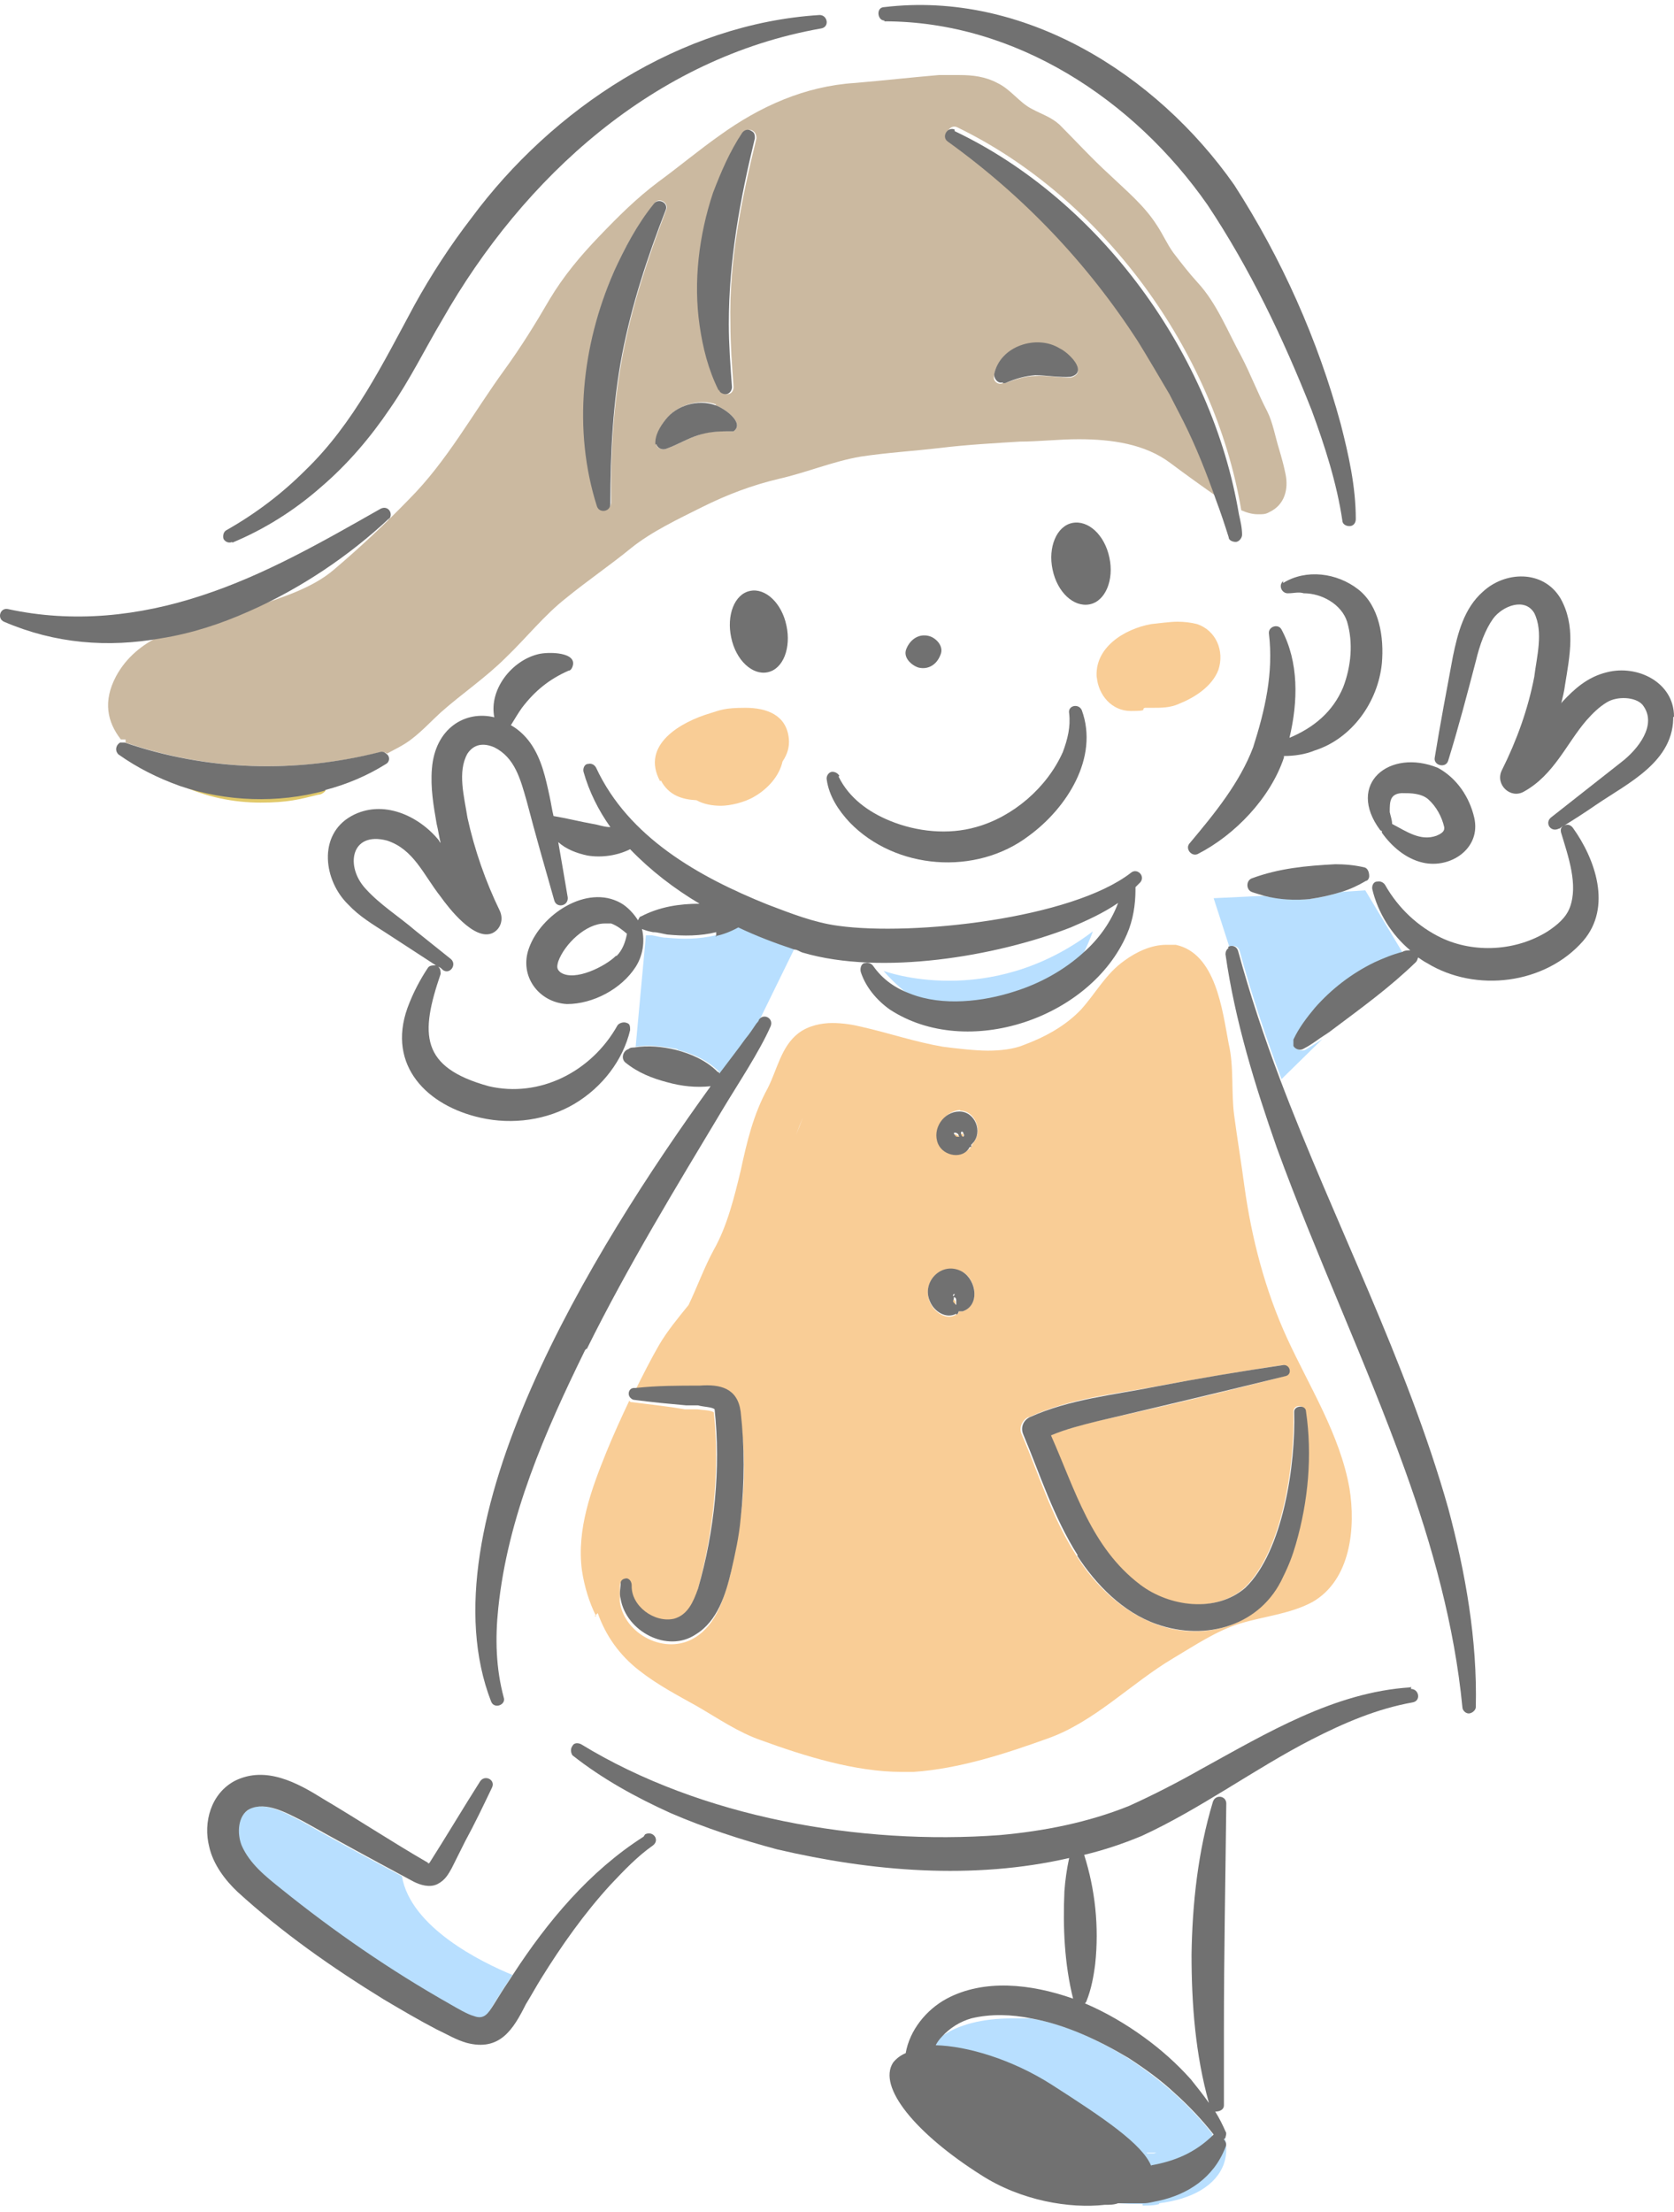 <?xml version="1.0" encoding="UTF-8"?>
<svg id="_レイヤー_1" xmlns="http://www.w3.org/2000/svg" xmlns:xlink="http://www.w3.org/1999/xlink" version="1.1" viewBox="0 0 212 280">
  <!-- Generator: Adobe Illustrator 29.0.0, SVG Export Plug-In . SVG Version: 2.1.0 Build 186)  -->
  <defs>
    <style>
      .st0 {
        fill: none;
      }

      .st1 {
        fill: #e0c869;
      }

      .st2 {
        fill: #717171;
      }

      .st3 {
        fill: #b8dfff;
      }

      .st4 {
        fill: #f9cd96;
      }

      .st5 {
        fill: #f9c88a;
      }

      .st6 {
        fill: #cbb9a0;
      }

      .st7 {
        clip-path: url(#clippath);
      }
    </style>
    <clipPath id="clippath">
      <rect class="st0" width="212" height="280"/>
    </clipPath>
  </defs>
  <g class="st7">
    <g>
      <path class="st0" d="M77.3,117h-.8c-2.4,0-5.1,2.5-5.9,4.7-.2.7-.2,1,.3,1.4,1.7,1.2,5.7-.7,7-2.1.7-.7,1.2-1.7,1.3-2.8-.6-.5-1.2-1-2-1.2h0Z"/>
      <path class="st0" d="M130.6,255.6c-2.5-.5-5.1-.5-7.6,0-1.4.4-2.7,1.2-3.7,2.3,2-1.6,5.3-2.4,9.1-2.4h2.3,0Z"/>
      <path class="st0" d="M100.8,143.7c.3-.8.6-1.5.9-2.3-.4.8-.7,1.5-.9,2.3Z"/>
      <path class="st0" d="M176.4,104.3c1.9.9,3.6,2.2,5.6,1.5.5-.2.8-.4,1-.9h0v-.2c-.3-1.3-1.1-2.6-2-3.5-.8-.7-2.2-.9-3.3-.8-1.4,0-1.6,1.1-1.5,2.4,0,.5.2,1,.3,1.5h0Z"/>
      <path class="st3" d="M31.5,229.1c-1.5.8-1.6,3.1-1,4.6,1,2.3,3.1,3.9,5,5.5,6.8,5.5,13.9,10.4,21.4,14.6.7.4,2.2,1.3,3,1.5,1.3.5,1.9-.3,2.5-1.4l1-1.6c.5-.8,1-1.5,1.5-2.3-3.9-1.6-12.9-6-14-12.5-4.3-2.3-8.6-4.6-12.8-7-2-1-4.5-2.5-6.7-1.5h0Z"/>
      <path class="st3" d="M163.9,132.6c0-.3,0-.6,0-.8.7-1.5,1.6-2.8,2.7-4,2.1-2.4,4.7-4.4,7.6-5.8,1.1-.5,2.3-1,3.5-1.3l-4.8-8-3,.2c-1.3.4-2.6.7-4,.9-2,.2-4,0-5.9-.4l-6.3.3,2,6.2c.4-.3,1.1-.2,1.3.5,1.5,5.5,3.3,10.9,5.3,16.2l5.2-5.1c-.7.5-1.4.9-2.2,1.4-.4.2-1,0-1.2-.4h-.2Z"/>
      <path class="st3" d="M85.8,132.9c2,.5,3.8,1.3,5.3,2.8,0,0,0,.2.2.2,1.1-1.6,2.2-3,3.3-4.4.4-.6.9-1.2,1.3-1.8l4.7-9.6c-2.4-.8-4.8-1.8-7.1-2.8-1,.5-1.9.9-2.9,1.1-2.1.5-4.1.5-6.2.3-.6,0-1.2-.2-1.8-.3h-.8l-1.3,14.1c1.8-.3,3.5,0,5.3.3Z"/>
      <path class="st3" d="M154.8,270.4c.3.2.4.6.2,1-1.6,3.9-4.8,5.9-8.5,6.8.2.2.3.5.3.7s0,0,0,0c4.1-.5,7.2-2.2,8.2-5,.4-1.2.4-2.4,0-3.8,0,0,0,.2-.2.2h0Z"/>
      <path class="st3" d="M144.9,278.5c-1.1,0-2.2.2-3.3,0-.5,0-1.1.2-1.7.2,1.4.2,2.8.3,4.1.3s.6,0,.8,0v-.2c0-.2,0-.3,0-.5h0Z"/>
      <path class="st3" d="M153.6,270.2c-1.5-1.9-3.2-3.7-5-5.3-1.8-1.6-3.8-3.1-5.8-4.4-3.6-2.2-7.9-4.3-12.3-5h-2.3c-3.8,0-7,.8-9.1,2.4-.3.4-.6.7-.8,1.1,4.1,0,9.8,1.8,14.7,5,6.3,4.1,11.5,7.5,12.6,10.3,2.9-.4,5.6-1.5,7.9-3.8h0c0,0,0-.3,0-.3ZM145.9,272.8c-.3,0-.5,0-.7-.3.4,0,.9,0,1.3,0-.2,0-.4.2-.6.2h0Z"/>
      <path class="st3" d="M146.5,278.2c-.6,0-1.2.2-1.8.3,0,0,0,.3,0,.5v.2c.7,0,1.5,0,2.1-.2h0c0-.3,0-.6-.3-.7h0Z"/>
      <path class="st3" d="M145.9,272.8c.2,0,.4,0,.6-.2-.4,0-.9,0-1.3,0,.2.2.4.3.7.3h0Z"/>
      <path class="st3" d="M128.4,125.7c3.3-1.1,6.4-2.7,8.8-5,.8-1.6,1.2-2.8,1.2-2.8-13.2,10-26.5,5-26.5,5,0,0,1.2,1.5,3.3,3.1,4.1,1.5,9.3.9,13.2-.3h0Z"/>
      <path class="st6" d="M15.9,94c10.5,3.6,21.5,3.9,32.3,1.2.3,0,.6,0,.8.2,1.1-.6,2.2-1.1,3.2-1.9,1.3-1,2.4-2.2,3.6-3.3,2.7-2.4,5.7-4.4,8.3-7,2.6-2.5,4.8-5.3,7.6-7.5,2.7-2.2,5.5-4.1,8.2-6.3,2.6-2.1,6-3.7,9-5.2,3.2-1.6,6.4-2.8,9.8-3.6,3.5-.8,6.8-2.2,10.3-2.8,3.3-.5,6.7-.7,10.1-1.1,3.3-.4,6.8-.6,10.1-.8,2.3,0,4.9-.3,7.4-.3,4.2,0,8.4.6,11.6,3,2,1.5,4.1,3,6.1,4.4-1.2-3.4-2.6-6.7-4.1-9.9-.6-1.2-1.2-2.3-1.8-3.5-.9-1.7-2.9-5.1-4-6.7-6.4-9.9-14.5-18.4-24.1-25.3-.8-.6,0-1.9.9-1.5,18.4,8.9,32.6,28.3,36,48.5.7.3,1.4.5,2.1.5s1,0,1.5-.3c1.9-.9,2.4-2.9,2-4.8-.2-1-.5-2.1-.8-3.1-.5-1.6-.8-3.4-1.5-4.8-1.2-2.3-2.1-4.7-3.3-7-1.7-3.1-3.1-6.7-5.5-9.3-1.1-1.2-2.1-2.5-3.1-3.8-.8-1.1-1.3-2.3-2.1-3.5-1.6-2.5-3.8-4.3-6-6.4-2.2-2-4.2-4.2-6.3-6.3-1.1-1-2.2-1.3-3.5-2-1.6-.8-2.7-2.5-4.4-3.3-1.5-.8-3.1-1-4.8-1s-1.7,0-2.6,0c-3.5.3-7.1.7-10.6,1-6.4.4-12.1,3-17.1,6.6-2.7,1.9-5.2,4-7.8,5.9-2.8,2.1-5.1,4.4-7.5,6.9s-4.5,5-6.3,8c-1.8,3.1-3.6,6-5.7,8.9-4,5.5-7.3,11.6-12.1,16.4-3,3.1-6.2,6.1-9.5,8.9-2.8,2.4-6.6,3.5-10,4.7-.3,0-.6.2-.9.3-3.6,1.6-7.3,2.7-11.1,3.4-2.3,1.1-4.3,2.7-5.6,5.1-1.7,3.2-1.1,5.8.6,8,.2,0,.4,0,.6,0h0ZM125.9,47.5c.6-3.6,5.3-5.1,8.3-3.3,1.1.5,3.7,3,1.4,3.6-1.5,0-3.1-.3-4.5-.2-1.3,0-2.4.4-3.8.9h-.3c-.6.3-1.3-.3-1.1-.9h0ZM90.5,24.4c.9-2.7,2.1-5.3,3.7-7.6.3-.4.8-.5,1.2-.2.3.2.4.6.4.9-1.9,7.8-3.5,15.5-3.3,23.5,0,2.6.2,5.3.4,8,0,.5-.3.9-.8.9s-.7-.2-.8-.5c-1.2-2.6-2-5.4-2.4-8.2-.8-5.7,0-11.5,1.7-16.8h0ZM90.6,51.3c1,.3,3.8,2.2,2.3,3.3-.2,0-.5,0-.7,0-1.4,0-2.6,0-3.8.5-1.3.4-2.6,1.2-4,1.7-.5.2-1.2,0-1.3-.6,0-1.2.6-2.3,1.3-3.2,1.4-1.7,4.1-2.6,6.3-1.8h0ZM77.8,34.4c1.3-3.1,3-6,5.1-8.7.6-.8,1.8,0,1.5.8-2.3,6-4.3,12-5.5,18.2-1.2,6.3-1.6,12.5-1.5,18.9,0,1-1.4,1.2-1.7.3-3.1-9.7-1.9-20.4,2.1-29.6Z"/>
      <path class="st1" d="M22.9,99.4c3.2,1.5,6.7,2.2,10.1,2.2s4.9-.4,7.3-1c.4,0,.8-.3,1-.6-6,1.6-12.5,1.4-18.3-.6h0Z"/>
      <path class="st5" d="M120.7,164.3v.2c0,0,0,.3,0,.5l.3.3v-.4c0-.3-.2-.4-.3-.4h0v-.2Z"/>
      <path class="st5" d="M121.2,144h.3c0-.2-.7-.6-.6-.3,0,0,.2.3.4.4h0Z"/>
      <path class="st4" d="M75.7,204.2c1,2.8,2.7,5.3,5.3,7.3,2.3,1.8,4.8,3.1,7.3,4.5,2.6,1.5,5.2,3.3,8.1,4.3,5.5,2,11.9,4,17.8,4s1,0,1.5,0c5.8-.4,11.6-2.3,16.9-4.2,6-2.1,10.6-7,16-10.2,2.7-1.6,5.5-3.5,8.5-4.4s6.3-1.2,9.1-2.7c4.9-2.8,5.5-9.5,4.7-14.4-1.2-6.8-5.1-12.9-7.9-19-2.8-6.1-4.5-12.7-5.4-19.2-.4-3-.9-6-1.3-9-.4-3,0-6.1-.7-9.1-.8-4.2-1.6-11.4-6.7-12.5-.4,0-.8,0-1.2,0-1.9,0-3.8.9-5.3,2-2.4,1.7-3.6,4.1-5.5,6.2-2,2.1-4.6,3.5-7.3,4.5-1.2.5-2.9.7-4.5.7s-4.2-.3-5.7-.5c-3.5-.6-6.7-1.7-10.2-2.5-1.2-.3-2.5-.5-3.8-.5s-3,.3-4.3,1.3c-2.2,1.7-2.7,4.7-3.9,7-1.8,3.3-2.6,6.7-3.4,10.4-.8,3.3-1.7,7-3.4,10-1.2,2.2-2.1,4.7-3.2,7-1.3,1.6-2.7,3.3-3.7,5-1.1,1.9-2.1,3.9-3.1,5.9,2.7-.2,5.4-.2,8.1-.3,2.6-.2,4.8.3,5.2,3.3.7,4.5.7,9.1,0,13.5-.3,2.3-.7,4.5-1.2,6.7-.8,2.9-1.7,6.3-4.5,8-3.7,2.3-8.9-.4-9.5-4.5,0-.6,0-1.3,0-2s.4-.7.8-.6c.4,0,.7.5.6.9,0,2.6,2.9,4.8,5.4,4.2,1.7-.6,2.5-2.1,3-3.8,2-7.3,2.9-15.2,2.1-22.7-.3-.3-1.5-.3-2.1-.4h-1.6c-2.2-.4-4.4-.6-6.6-.9-.2,0-.3,0-.4-.2-1,2.1-2,4.3-2.9,6.5-1.9,4.7-3.8,9.8-3.1,15,.3,2,.9,4,1.8,5.8h-.2ZM130.3,179.4c5.2-2.4,10.7-2.9,16.1-3.9,5.4-1,10.8-1.9,16-2.7.9,0,1.2,1.2.3,1.4-7.6,2-16,4-23.8,5.7-2.1.5-4.1,1.1-5.9,1.8,3.1,7.1,5.2,14.2,11.3,18.9,3.7,2.9,9.7,3.6,13.3.4,4.8-4.6,6.4-15.7,6.2-22.3,0-.9,1.3-1,1.5,0,.8,5.6.4,11.4-1.3,16.8-.4,1.4-.9,2.8-1.6,4.1-2.8,6.2-9.9,8.3-16,6-4.3-1.6-7.8-5-10.1-8.7-3.2-5-4.8-10.5-6.9-15.3-.4-.8,0-1.8.8-2.2h0ZM121.6,140.6c1.9,0,2.9,2.6,1.7,4,0,0,0,.2-.2.2v.2c-.9,1.6-3.4,1.2-4-.4-.9-1.8.6-4.1,2.7-4.1h-.2ZM121.9,161c1.8,1,2.2,4.3,0,5h-.5c0,.2,0,.3-.3.4-1.2.8-2.8-.3-3.3-1.5-1.2-2.6,1.5-5.4,4.1-3.8h0ZM101.7,141.4c-.3.8-.6,1.6-.9,2.3.3-.8.6-1.6.9-2.3Z"/>
      <path class="st5" d="M120.9,163.8s0,0-.2.3c0,0,.2-.3.2-.3Z"/>
      <path class="st5" d="M120.5,164.1h0c-.2,0-.3,0-.2,0h.2Z"/>
      <path class="st5" d="M122,144h0s0-.2,0-.4c-.2-.2-.3,0-.3,0,0,.2,0,.4.3.5h0Z"/>
      <path class="st2" d="M97.2,85.1c2-.4,3-3.1,2.4-5.9-.6-2.9-2.7-4.8-4.6-4.4-2,.4-3,3.1-2.4,5.9.6,2.9,2.7,4.8,4.6,4.4Z"/>
      <path class="st2" d="M135.8,66.2c-2,.4-3.1,3.1-2.5,5.9.6,2.9,2.7,4.8,4.7,4.4,2-.4,3.1-3.1,2.5-5.9-.6-2.9-2.7-4.8-4.7-4.4Z"/>
      <path class="st2" d="M119.1,82.9c.5-1.1-.6-2.2-1.5-2.4-1.2-.3-2.3.4-2.8,1.6-.5,1.1.6,2.1,1.5,2.4,1.2.3,2.3-.3,2.8-1.6Z"/>
      <path class="st2" d="M162.6,73.5c-.8.5-.3,1.7.6,1.6.6,0,1.3-.2,1.9,0,2.3,0,4.8,1.4,5.5,3.6.8,2.7.5,5.7-.5,8.3-1.3,3.1-3.7,5.1-6.8,6.4,1.1-4.6,1.2-9.6-1-13.7-.4-.8-1.7-.4-1.6.5.6,5-.5,9.7-2,14.4-1.7,4.5-4.9,8.4-8,12.1-.7.7.2,1.8,1,1.4,4.7-2.4,9.2-7.1,10.9-12.2v-.2c1.3,0,2.7-.2,3.9-.7,4.7-1.5,8-6.1,8.5-11,.3-3.3-.3-7.3-3-9.4-2.7-2.1-6.6-2.6-9.5-.8v-.2Z"/>
      <path class="st2" d="M106.3,98.2c-.2-.3-.5-.5-.9-.5s-.8.5-.7,1c.3,2.1,1.5,3.9,2.9,5.4,5.8,6,16,6.8,22.7,1.7,4.8-3.5,8.9-9.9,6.7-15.9-.4-.9-1.8-.6-1.6.4.2,1.7-.2,3.3-.8,4.9-2,4.5-6.3,8.2-11,9.5-3.5,1-7.5.6-10.9-.8-2.7-1.1-5.2-2.9-6.5-5.6h0Z"/>
      <path class="st2" d="M112,2.7c16.6,0,31.6,9.9,40.9,23.2,5.4,8.1,9.6,16.9,13.2,26,1.7,4.6,3.2,9.3,3.9,14,0,.4.4.7.9.7s.8-.4.8-.9c0-4.1-.9-8.1-1.9-12-2.9-10.7-7.5-21-13.5-30.3-9.9-14.1-26.7-24.6-44.3-22.5-1.1,0-.9,1.7,0,1.7h0Z"/>
      <path class="st2" d="M212,90.7c0-4.3-4.6-6.6-8.5-5.6-2.5.6-4.2,2.2-5.6,3.7,0,0-.2.2-.2.3.2-.8.4-1.6.5-2.4.6-3.7,1.4-7.5-.6-11-2.2-3.6-7-3.4-9.8-.8-2.4,2.1-3.2,5.3-3.8,8.2-.8,4.3-1.6,8.5-2.3,12.8-.2,1,1.4,1.4,1.7.4,1.3-4.2,2.4-8.4,3.5-12.6.5-2.1,1.2-4,2.2-5.4,1.2-1.6,4-2.7,5.2-.7,1.2,2.4.3,5.6,0,8.1-.8,4.1-2.2,8-4.1,11.8-.9,1.8,1.1,3.7,2.8,2.7,3.8-2.1,5.4-6.1,7.9-9,.8-.9,1.6-1.7,2.6-2.3,1.3-.8,3.6-.7,4.5.3,2,2.5-.6,5.7-2.7,7.3-2.9,2.3-6,4.7-8.9,7-.8.7,0,1.9,1,1.4.2,0,.4-.3.6-.4-.3.2-.4.5-.3.9.9,3,2.2,6.6,1.1,9.5-.5,1.3-1.6,2.2-2.8,3-4,2.5-9.3,2.8-13.5.8-2.9-1.4-5.4-3.7-7.1-6.7-.2-.3-.6-.5-1-.4-.5,0-.7.6-.6,1,.7,2.9,2.4,5.7,4.8,7.7-.3,0-.7,0-1,.2-1.2.3-2.4.8-3.5,1.3-2.9,1.4-5.5,3.4-7.6,5.8-1,1.2-2,2.5-2.7,4,0,.2,0,.5,0,.8.2.4.8.6,1.2.4.8-.4,1.5-.9,2.2-1.4.6-.4,1.1-.7,1.6-1.1,3.6-2.7,7.2-5.3,10.5-8.5.2-.2.2-.4.3-.6.3.2.7.5,1.1.7,6.2,3.8,15,2.7,19.8-2.8,3.7-4.3,1.5-10.4-1.3-14.3-.3-.4-.7-.5-1.1-.3,1.3-.8,2.7-1.7,4-2.6,4.1-2.8,10-5.5,9.8-11.4v.3Z"/>
      <path class="st2" d="M175,105.2s0,0,0,.2h0c1.2,1.7,3,3.3,5.2,3.8,3.5.8,7.4-1.8,6.5-5.7-.6-2.6-2.2-5-4.6-6.3-6.1-2.5-11.7,2-7.3,7.9h0ZM177.6,100.4c1,0,2.4,0,3.3.8,1,.9,1.7,2.2,2,3.5v.2h0c0,.4-.5.7-1,.9-2,.7-3.7-.5-5.6-1.5,0-.5-.2-1-.3-1.5,0-1.3,0-2.3,1.5-2.4h0Z"/>
      <path class="st2" d="M74.3,170.8c5.2-10.5,11.3-20.5,17.3-30.5,1.8-3,4.6-7.2,6-10.4.4-1-.9-1.7-1.5-.8,0,.2-.3.4-.4.6-.4.6-.8,1.2-1.3,1.8-1,1.4-2.1,2.8-3.3,4.4,0,0,0-.2-.2-.2-1.5-1.5-3.4-2.3-5.3-2.8-1.7-.4-3.5-.6-5.3-.3-.2,0-.5,0-.7.2-.7.2-1,1.2-.4,1.7,1.6,1.3,3.4,2,5.3,2.5,1.8.5,3.6.7,5.5.5-14.9,20.6-36.5,55.5-27.8,77.9.4,1,1.9.4,1.6-.5-1-3.7-1.1-7.5-.7-11.3,1.2-11.6,5.9-22.3,11-32.7l.2-.2Z"/>
      <path class="st2" d="M90.6,118.5c1-.2,2-.6,2.9-1.1,2.3,1.1,4.7,2,7.1,2.8.4,0,.7.3,1.1.4,9.9,2.9,24.4.5,33.9-3.2,2.1-.9,4.1-1.8,6-3.1-.9,2.4-2.4,4.5-4.3,6.2-2.5,2.3-5.6,4-8.8,5-4,1.3-9.1,1.9-13.2.3-1.9-.7-3.5-1.8-4.7-3.5-.2-.3-.6-.5-1-.4-.5,0-.7.6-.6,1.1.6,1.9,2,3.6,3.7,4.8,9.8,6.4,25.4,1.1,30-9.5.8-1.8,1.1-3.8,1.1-5.7v-.3l.6-.6c.7-.8-.4-1.9-1.2-1.2-7.5,5.8-27.6,8-37,6.7-3.1-.4-6.1-1.6-9-2.7-8.7-3.5-17.6-8.5-21.7-17.3-.2-.4-.6-.6-1-.5-.5,0-.7.6-.6,1,.7,2.5,1.9,4.9,3.4,7-.8,0-1.5-.3-2.2-.4-1.7-.3-3.2-.7-5-1h0c-.2-.8-.3-1.6-.5-2.5-.5-2.3-1-4.7-2.4-6.7-.7-1-1.6-1.8-2.5-2.3.5-.8.9-1.5,1.4-2.2,1.6-2.1,3.4-3.6,5.9-4.7.2,0,.4-.2.5-.5.7-1.9-3.1-1.9-4.3-1.6-3.4.8-6.3,4.5-5.6,8-3.7-.9-7.5,1.4-7.9,6.5-.2,2.4.2,4.7.6,7,.2.8.3,1.6.5,2.4,0,0-.2-.2-.2-.3-2.5-3.1-7.1-5.3-11.1-3.1-4.3,2.4-3.5,8.2-.4,11.2,1.4,1.5,3.1,2.5,4.8,3.6,2,1.3,4.3,2.8,6.3,4.1-.4,0-.8,0-1,.3-1,1.5-1.9,3.2-2.6,5.1-2.6,7.3,2.5,12.4,9.3,13.9,4,.9,8.4.3,11.9-1.8s6.1-5.5,7-9.3c0-.4,0-.8-.4-.9-.4-.2-1,0-1.2.3-3.3,5.9-9.9,9.2-16.3,7.7-8.7-2.4-8.7-6.6-6.1-14.2,0-.3,0-.7-.3-.9.2,0,.4.2.6.4.9.6,1.8-.7,1-1.4-1.5-1.2-3-2.4-4.5-3.6-2.1-1.8-4.5-3.3-6.3-5.3-2.6-2.8-1.9-7.3,2.7-6.1,3.4,1.1,4.6,4.3,6.8,7.1,1,1.4,4.3,5.7,6.6,4.6,1-.5,1.4-1.7.9-2.8-1.8-3.7-3.2-7.7-4.1-11.8-.4-2.6-1.3-5.8,0-8.1.8-1.2,2-1.4,3.4-.8,2.6,1.3,3.3,4,4.1,6.8,1.1,4.2,2.3,8.4,3.5,12.6.3,1,1.8.7,1.7-.4-.4-2.4-.8-4.7-1.2-7,1,.9,2.3,1.4,3.7,1.7,1.8.3,3.8,0,5.4-.8,2.6,2.7,5.6,5,8.8,6.9-2.6,0-5.1.4-7.4,1.6-.2,0-.3.3-.4.5h0c-.5-.8-1.3-1.7-2.2-2.2-4.3-2.4-10.1,1.5-11.6,5.7-1.3,3.5,1.2,6.9,4.8,7.1,3.3,0,6.9-1.9,8.7-4.7.9-1.4,1.2-3.2.8-4.8h0c.5.2.9.3,1.4.4.6,0,1.2.2,1.8.3,2.1.2,4.2.2,6.2-.3v.6ZM78,121c-1.3,1.3-5.2,3.3-7,2.1-.5-.4-.5-.7-.3-1.4.8-2.2,3.5-4.8,5.9-4.8h.8c.8.3,1.4.8,2,1.3-.2,1.1-.6,2.1-1.3,2.8h0Z"/>
      <path class="st2" d="M165.9,113.8c1.4-.2,2.7-.5,4-.9,1-.3,2.1-.8,3.1-1.4.2,0,.4-.3.4-.6,0-.5-.2-1-.6-1.1-1.3-.3-2.5-.4-3.7-.4-3.7.2-7.1.5-10.6,1.8-.7.3-.7,1.4,0,1.7.5.2,1,.3,1.6.5,1.9.5,3.9.6,5.9.4h0Z"/>
      <path class="st2" d="M178.6,213.6c-9.6.6-18.2,5.8-26.4,10.3-3,1.7-6.1,3.3-9.2,4.7-5.2,2.1-10.8,3.2-16.4,3.7-17.6,1.3-37.8-2.2-53-11.5-.4-.2-.9-.2-1.1.2-.3.4-.2.9,0,1.2,3.8,3,8,5.3,12.4,7.3,4.4,1.9,9,3.4,13.5,4.6,12,2.8,24.8,3.9,37,1.1-.3,1.4-.5,2.8-.6,4.2-.2,4.6,0,9.2,1.1,13.6-5.4-1.9-11.3-2.5-16,0-2.6,1.4-4.7,4-5.2,6.9-.7.3-1.2.7-1.6,1.2-2,3.1,2.9,9,11.1,14.2,5.1,3.3,11.3,4.3,15.7,3.8.6,0,1.2,0,1.7-.2,1.1,0,2.2,0,3.3,0,.6,0,1.2-.2,1.8-.3,3.7-.8,7-2.9,8.5-6.8.2-.4,0-.7-.2-1l.2-.2c0-.2.2-.5,0-.8-.4-.9-.8-1.7-1.3-2.5.5,0,1.1-.2,1.1-.8,0-3.2,0-6.4,0-9.6,0-9.3.2-19.4.3-28.6,0-1-1.4-1.2-1.7-.2-1.9,6.3-2.6,12.9-2.7,19.3,0,6.4.5,12.7,2.2,18.8-.7-1-1.5-2-2.3-3-1.8-2-3.7-3.7-5.9-5.3-2.2-1.6-4.7-3.1-7.5-4.3,0,0,.2-.2.2-.3.6-1.5.9-3.1,1.1-4.7.5-4.7,0-9.4-1.4-13.8,2.5-.6,4.9-1.4,7.3-2.4,7.4-3.4,14.3-8.5,21.5-12.2,4.1-2.1,8.3-3.9,12.8-4.7,1.1-.2.8-1.7-.2-1.7v-.3ZM145.8,274.2c-1.1-2.8-6.2-6.2-12.6-10.3-5-3.2-10.7-4.9-14.7-5,.2-.4.5-.8.8-1.1,1-1.1,2.3-1.9,3.7-2.3,2.5-.6,5.1-.5,7.6,0,4.4.8,8.6,2.8,12.3,5,2,1.3,4.1,2.8,5.8,4.4,1.8,1.6,3.5,3.4,5,5.3h0c-2.4,2.4-5.1,3.4-7.9,3.9h0Z"/>
      <path class="st2" d="M29.4,68.7c4.1-1.7,7.9-4.1,11.2-7,3.4-2.9,6.3-6.3,8.8-10,2.5-3.6,4.4-7.5,6.6-11.2C66.3,22.4,82.9,7.3,104,3.6c1.1-.2.8-1.7-.2-1.7-17.6,1.1-33.8,11.8-44.1,25.7-2.7,3.5-5.1,7.2-7.2,11-4,7.4-7.7,15-13.8,20.9-3,3-6.3,5.5-10,7.6-.4.2-.5.7-.4,1.1.2.4.7.6,1.1.4h0Z"/>
      <path class="st2" d="M77.3,63.7c0-6.4.3-12.7,1.5-18.9s3.2-12.3,5.5-18.2c.4-.9-.9-1.6-1.5-.8-2.1,2.6-3.7,5.6-5.1,8.7-4,9.2-5.2,19.9-2.1,29.6.3.9,1.7.7,1.7-.3h0Z"/>
      <path class="st2" d="M91.1,49.4c0,.3.5.5.8.5.5,0,.8-.5.8-.9-.2-2.7-.4-5.4-.4-8,0-8,1.4-15.7,3.3-23.5,0-.3,0-.7-.4-.9-.4-.3-.9-.2-1.2.2-1.6,2.4-2.7,5-3.7,7.6-1.8,5.4-2.5,11.3-1.7,16.8.4,2.8,1.1,5.6,2.4,8.2h0Z"/>
      <path class="st2" d="M120.9,16.4c-.9-.4-1.7.9-.9,1.5,9.6,6.9,17.7,15.4,24.1,25.3,1,1.6,3,5,4,6.7.6,1.2,1.2,2.3,1.8,3.5,1.6,3.2,2.9,6.5,4.1,9.9.6,1.6,1.1,3.1,1.6,4.7,0,.4.5.6.9.6s.8-.5.8-.9c0-.9-.2-1.7-.4-2.6-3.4-20.2-17.5-39.7-36-48.5h0Z"/>
      <path class="st2" d="M81.5,232.5c-6.9,4.4-12.2,10.8-16.5,17.4-.5.8-1,1.5-1.5,2.3l-1,1.6c-.7,1.1-1.2,1.9-2.5,1.4-.8-.2-2.3-1.1-3-1.5-7.6-4.3-14.7-9.2-21.4-14.6-2-1.6-4-3.2-5-5.5-.6-1.5-.5-3.8,1-4.6,2.1-1,4.7.5,6.7,1.5,4.3,2.4,8.5,4.7,12.8,7,.4.2.9.5,1.3.7.8.4,2,.8,3,.3s1.4-1.3,1.8-2l1.7-3.4c1.2-2.2,2.3-4.5,3.4-6.8.5-1-.9-1.7-1.5-.8-2.1,3.3-4.3,7-6.4,10.3,0,0-.2.2-.2,0h0c-4.5-2.6-8.9-5.5-13.3-8.1-3.2-2-7.2-4.2-11.1-2.3-3.1,1.6-4.1,5.3-3.3,8.4.5,2.2,2,4.2,3.6,5.7,5.7,5.2,12,9.6,18.5,13.6,2.2,1.3,4.4,2.6,6.7,3.8,1.3.6,2.4,1.3,3.8,1.7,4.2,1.1,5.9-1.7,7.5-4.9.5-.8,1.4-2.4,1.9-3.2,2.6-4.2,5.5-8.3,8.8-11.9,1.7-1.8,3.4-3.6,5.4-5,.9-.7,0-1.9-1-1.4h0Z"/>
      <path class="st2" d="M127,48.5h.3c1.4-.6,2.5-.9,3.8-1,1.4,0,3,.3,4.5.2,2.3-.6-.3-3.1-1.4-3.6-2.9-1.8-7.6-.3-8.3,3.3,0,.6.5,1.2,1.1,1h0Z"/>
      <path class="st2" d="M83.1,56.2c.2.6.8.8,1.3.6,1.4-.5,2.7-1.3,4-1.7,1.2-.4,2.4-.5,3.8-.5s.5,0,.7,0c1.5-1.1-1.3-3-2.3-3.3-2.2-.8-4.9,0-6.3,1.8-.7.9-1.4,2-1.3,3.2h0Z"/>
      <path class="st2" d="M155.6,120c-.3.2-.4.5-.4.8,1.2,8.4,3.7,16.5,6.5,24.5,5,13.7,11.3,27.1,16.2,40.7,3.5,9.7,6.3,19.8,7.3,30.1,0,.4.4.8.8.8s.9-.4.9-.8c.2-8.5-1.3-17-3.5-25.2-5.3-18.7-14.4-36.1-21.3-54.3-2-5.3-3.8-10.7-5.3-16.2-.2-.7-.9-.8-1.3-.5h0Z"/>
      <path class="st2" d="M49.2,65.8c.7-.7,0-1.9-1-1.4-7.4,4.2-14.7,8.4-22.7,11-7.9,2.6-16.2,3.5-24.5,1.7-1-.2-1.4,1.2-.5,1.6,6.5,2.8,13.2,3.3,19.9,2.1,3.8-.6,7.5-1.8,11.1-3.4,6.6-2.9,12.8-7.1,17.8-11.8v.2Z"/>
      <path class="st2" d="M41.2,100c2.7-.7,5.3-1.8,7.7-3.3.5-.3.5-1,0-1.3-.2-.2-.5-.3-.8-.2-10.7,2.7-21.8,2.4-32.3-1.2h-.6c-.5.3-.7,1-.2,1.5,2.4,1.7,5,3,7.8,4,5.9,2,12.4,2.2,18.3.6h0Z"/>
      <path class="st2" d="M136.4,196.9c2.4,3.7,5.8,7.2,10.1,8.7,6.2,2.2,13.2.2,16-6,.7-1.4,1.2-2.7,1.6-4.1,1.6-5.5,2.1-11.3,1.3-16.8,0-.9-1.5-.8-1.5,0,.2,6.6-1.4,17.7-6.2,22.3-3.7,3.2-9.6,2.4-13.3-.4-6.2-4.7-8.2-11.9-11.3-18.9,1.9-.8,3.9-1.3,5.9-1.8,7.7-1.8,16.1-3.8,23.8-5.7.9-.2.6-1.5-.3-1.4-5.4.8-10.8,1.7-16,2.7-5.5,1.1-11,1.6-16.1,3.9-.8.4-1.2,1.3-.8,2.2,2.1,5,3.8,10.4,6.9,15.3h0Z"/>
      <path class="st2" d="M86.8,177.9h1.6c.7.2,1.8.2,2.1.5.8,7.5,0,15.4-2.1,22.7-.6,1.7-1.3,3.3-3,3.8-2.5.6-5.5-1.6-5.4-4.2,0-.4-.2-.8-.6-.9-.4,0-.8.2-.8.6,0,.6-.2,1.3,0,2,.7,4.1,5.9,6.9,9.5,4.5,2.8-1.7,3.8-5.1,4.5-8,.5-2.2,1-4.4,1.2-6.7.5-4.5.5-9.1,0-13.5-.4-3-2.6-3.5-5.2-3.3-2.7,0-5.4,0-8.1.3h-.2c-.7,0-.9.9-.4,1.3,0,0,.2.2.4.2,2.2.3,4.4.5,6.6.7h0Z"/>
      <path class="st2" d="M123,145.1v-.2l.2-.2c1.3-1.4.3-4-1.7-4s-3.5,2.2-2.7,4.1c.7,1.6,3.2,2,4,.4h.2ZM122,143.5c.2.2,0,.4,0,.4h0c-.2,0-.3-.3-.3-.5s.2-.2.3,0h0ZM121.5,143.9h0c0,0-.3,0-.3,0-.2,0-.3-.3-.4-.4,0-.3.7,0,.6.3h0Z"/>
      <path class="st2" d="M121.1,166.4c.2,0,.3-.3.3-.4,0,0,.3,0,.5,0,2.2-.7,1.8-3.9,0-5-2.6-1.5-5.3,1.3-4.1,3.8.5,1.2,2,2.2,3.3,1.5h0ZM121.1,164.8v.4l-.3-.3c-.2-.2,0-.4,0-.5v-.2h0c0,0,.3,0,.3.4v.2ZM120.9,163.8s0,.2-.2.3c0-.2,0-.3.2-.3ZM120.4,164.1h-.2c0,0,0,0,.2,0Z"/>
      <path class="st4" d="M83.7,98.8c1,1.9,2.7,2.4,4.5,2.5.9.5,2,.7,3.1.7s3-.4,4.3-1.2c1.7-1,3.1-2.6,3.5-4.4.6-.9.9-1.8.8-2.9-.3-3-2.8-3.9-5.5-3.9s-3.2.3-4.5.7c-3.7,1.1-8.8,4-6.3,8.6h0Z"/>
      <path class="st4" d="M138.9,85.7c.2,2.3,1.9,4.3,4.3,4.3s1.2-.2,1.8-.4c.3,0,.6,0,.9,0,1.2,0,2.3,0,3.4-.5,2-.8,4.2-2.2,5-4.3.8-2.4-.3-5-2.7-5.8-.8-.2-1.6-.3-2.5-.3s-2.3.2-3.3.3c-3.4.6-7.3,3-6.9,6.9h0Z"/>
    </g>
  </g>
</svg>
